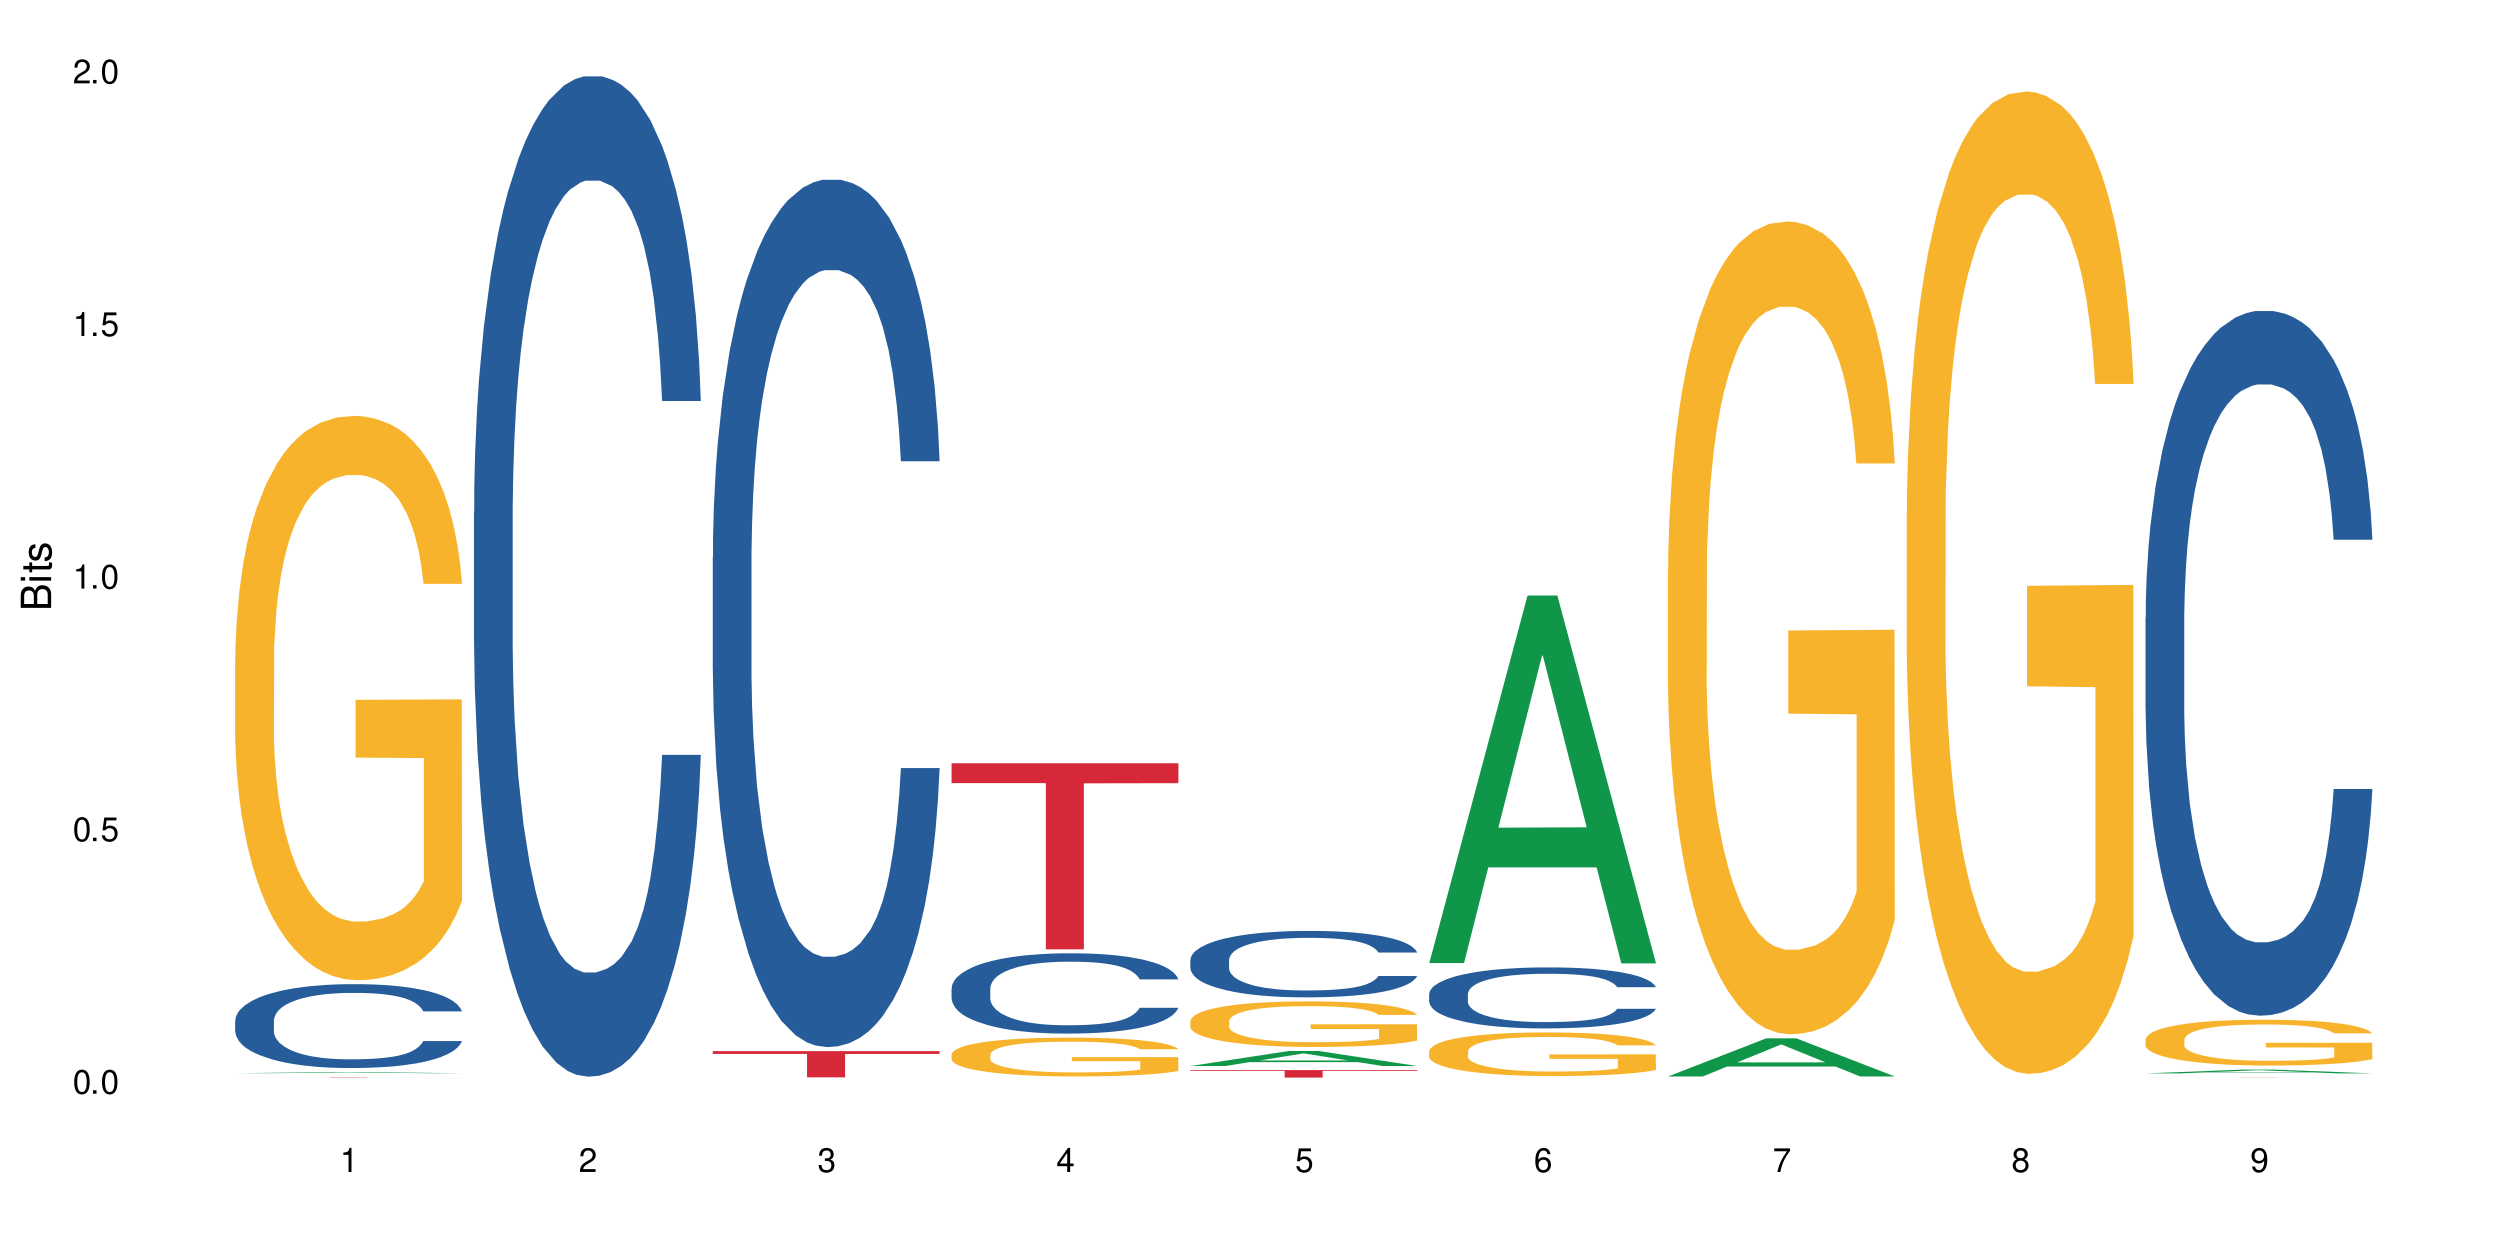 <?xml version="1.0" encoding="UTF-8"?>
<svg xmlns="http://www.w3.org/2000/svg" xmlns:xlink="http://www.w3.org/1999/xlink" width="720" height="360" viewBox="0 0 720 360">
<defs>
<g>
<g id="glyph-0-0">
</g>
<g id="glyph-0-1">
<path d="M 2.641 -6.938 C 2 -6.938 1.422 -6.656 1.078 -6.172 C 0.641 -5.562 0.406 -4.641 0.406 -3.359 C 0.406 -1.016 1.188 0.219 2.641 0.219 C 4.078 0.219 4.859 -1.016 4.859 -3.297 C 4.859 -4.641 4.656 -5.547 4.203 -6.172 C 3.844 -6.656 3.281 -6.938 2.641 -6.938 Z M 2.641 -6.188 C 3.547 -6.188 4 -5.25 4 -3.375 C 4 -1.406 3.562 -0.484 2.625 -0.484 C 1.734 -0.484 1.281 -1.438 1.281 -3.344 C 1.281 -5.25 1.734 -6.188 2.641 -6.188 Z M 2.641 -6.188 "/>
</g>
<g id="glyph-0-2">
<path d="M 1.828 -1 L 0.828 -1 L 0.828 0 L 1.828 0 Z M 1.828 -1 "/>
</g>
<g id="glyph-0-3">
<path d="M 4.562 -6.797 L 1.062 -6.797 L 0.547 -3.094 L 1.328 -3.094 C 1.719 -3.562 2.047 -3.734 2.578 -3.734 C 3.484 -3.734 4.062 -3.109 4.062 -2.094 C 4.062 -1.125 3.484 -0.531 2.578 -0.531 C 1.828 -0.531 1.375 -0.906 1.188 -1.672 L 0.328 -1.672 C 0.453 -1.109 0.547 -0.844 0.75 -0.594 C 1.125 -0.078 1.828 0.219 2.594 0.219 C 3.969 0.219 4.922 -0.781 4.922 -2.219 C 4.922 -3.562 4.031 -4.484 2.719 -4.484 C 2.25 -4.484 1.859 -4.359 1.469 -4.062 L 1.734 -5.969 L 4.562 -5.969 Z M 4.562 -6.797 "/>
</g>
<g id="glyph-0-4">
<path d="M 2.484 -4.938 L 2.484 0 L 3.328 0 L 3.328 -6.938 L 2.766 -6.938 C 2.469 -5.875 2.281 -5.734 0.984 -5.562 L 0.984 -4.938 Z M 2.484 -4.938 "/>
</g>
<g id="glyph-0-5">
<path d="M 4.859 -0.828 L 1.281 -0.828 C 1.359 -1.406 1.672 -1.781 2.5 -2.281 L 3.469 -2.828 C 4.406 -3.344 4.906 -4.062 4.906 -4.906 C 4.906 -5.484 4.672 -6.031 4.266 -6.406 C 3.859 -6.766 3.375 -6.938 2.719 -6.938 C 1.859 -6.938 1.219 -6.625 0.844 -6.031 C 0.609 -5.672 0.5 -5.234 0.484 -4.531 L 1.328 -4.531 C 1.359 -5.016 1.406 -5.281 1.531 -5.516 C 1.75 -5.938 2.188 -6.203 2.703 -6.203 C 3.469 -6.203 4.031 -5.641 4.031 -4.891 C 4.031 -4.344 3.719 -3.859 3.125 -3.516 L 2.234 -3 C 0.812 -2.172 0.406 -1.531 0.328 -0.016 L 4.859 -0.016 Z M 4.859 -0.828 "/>
</g>
<g id="glyph-0-6">
<path d="M 2.125 -3.188 L 2.578 -3.188 C 3.5 -3.188 3.984 -2.766 3.984 -1.922 C 3.984 -1.062 3.469 -0.531 2.594 -0.531 C 1.656 -0.531 1.203 -1 1.156 -2.016 L 0.312 -2.016 C 0.344 -1.453 0.438 -1.094 0.609 -0.781 C 0.953 -0.109 1.625 0.219 2.547 0.219 C 3.953 0.219 4.859 -0.625 4.859 -1.938 C 4.859 -2.828 4.516 -3.297 3.703 -3.594 C 4.344 -3.844 4.656 -4.328 4.656 -5.031 C 4.656 -6.219 3.875 -6.938 2.578 -6.938 C 1.203 -6.938 0.484 -6.172 0.453 -4.703 L 1.297 -4.703 C 1.312 -5.125 1.344 -5.359 1.453 -5.578 C 1.641 -5.969 2.062 -6.203 2.594 -6.203 C 3.344 -6.203 3.797 -5.75 3.797 -5 C 3.797 -4.516 3.609 -4.219 3.25 -4.047 C 3.016 -3.953 2.703 -3.922 2.125 -3.906 Z M 2.125 -3.188 "/>
</g>
<g id="glyph-0-7">
<path d="M 3.141 -1.672 L 3.141 0 L 3.984 0 L 3.984 -1.672 L 4.984 -1.672 L 4.984 -2.438 L 3.984 -2.438 L 3.984 -6.938 L 3.359 -6.938 L 0.266 -2.578 L 0.266 -1.672 Z M 3.141 -2.438 L 1 -2.438 L 3.141 -5.5 Z M 3.141 -2.438 "/>
</g>
<g id="glyph-0-8">
<path d="M 4.781 -5.125 C 4.609 -6.266 3.891 -6.938 2.844 -6.938 C 2.094 -6.938 1.422 -6.578 1.031 -5.953 C 0.594 -5.266 0.406 -4.422 0.406 -3.172 C 0.406 -2 0.578 -1.25 0.984 -0.641 C 1.359 -0.078 1.953 0.219 2.703 0.219 C 3.984 0.219 4.922 -0.75 4.922 -2.094 C 4.922 -3.375 4.062 -4.281 2.844 -4.281 C 2.172 -4.281 1.641 -4.031 1.281 -3.516 C 1.281 -5.234 1.828 -6.188 2.797 -6.188 C 3.391 -6.188 3.797 -5.797 3.938 -5.125 Z M 2.734 -3.531 C 3.547 -3.531 4.062 -2.953 4.062 -2.031 C 4.062 -1.156 3.484 -0.531 2.703 -0.531 C 1.922 -0.531 1.328 -1.188 1.328 -2.078 C 1.328 -2.938 1.906 -3.531 2.734 -3.531 Z M 2.734 -3.531 "/>
</g>
<g id="glyph-0-9">
<path d="M 4.984 -6.797 L 0.438 -6.797 L 0.438 -5.969 L 4.109 -5.969 C 2.5 -3.656 1.828 -2.234 1.328 0 L 2.219 0 C 2.594 -2.172 3.453 -4.047 4.984 -6.094 Z M 4.984 -6.797 "/>
</g>
<g id="glyph-0-10">
<path d="M 3.75 -3.656 C 4.469 -4.094 4.688 -4.438 4.688 -5.078 C 4.688 -6.172 3.844 -6.938 2.641 -6.938 C 1.438 -6.938 0.594 -6.172 0.594 -5.094 C 0.594 -4.438 0.812 -4.094 1.516 -3.656 C 0.734 -3.266 0.359 -2.703 0.359 -1.922 C 0.359 -0.656 1.281 0.219 2.641 0.219 C 3.984 0.219 4.922 -0.656 4.922 -1.922 C 4.922 -2.703 4.531 -3.266 3.75 -3.656 Z M 2.641 -6.188 C 3.359 -6.188 3.812 -5.75 3.812 -5.062 C 3.812 -4.406 3.344 -3.984 2.641 -3.984 C 1.922 -3.984 1.453 -4.406 1.453 -5.078 C 1.453 -5.75 1.922 -6.188 2.641 -6.188 Z M 2.641 -3.266 C 3.484 -3.266 4.062 -2.719 4.062 -1.906 C 4.062 -1.078 3.484 -0.531 2.625 -0.531 C 1.797 -0.531 1.219 -1.094 1.219 -1.906 C 1.219 -2.719 1.781 -3.266 2.641 -3.266 Z M 2.641 -3.266 "/>
</g>
<g id="glyph-0-11">
<path d="M 0.516 -1.578 C 0.672 -0.453 1.406 0.219 2.438 0.219 C 3.188 0.219 3.859 -0.141 4.266 -0.766 C 4.688 -1.453 4.891 -2.297 4.891 -3.547 C 4.891 -4.719 4.703 -5.453 4.312 -6.078 C 3.938 -6.641 3.344 -6.938 2.594 -6.938 C 1.297 -6.938 0.359 -5.969 0.359 -4.625 C 0.359 -3.344 1.234 -2.453 2.453 -2.453 C 3.094 -2.453 3.578 -2.672 4.016 -3.203 C 4 -1.484 3.469 -0.531 2.5 -0.531 C 1.906 -0.531 1.484 -0.906 1.359 -1.578 Z M 2.578 -6.203 C 3.375 -6.203 3.969 -5.531 3.969 -4.641 C 3.969 -3.797 3.391 -3.188 2.547 -3.188 C 1.734 -3.188 1.234 -3.766 1.234 -4.688 C 1.234 -5.562 1.797 -6.203 2.578 -6.203 Z M 2.578 -6.203 "/>
</g>
<g id="glyph-1-0">
</g>
<g id="glyph-1-1">
<path d="M 0 -0.953 L 0 -4.891 C 0 -5.719 -0.234 -6.344 -0.734 -6.797 C -1.188 -7.234 -1.812 -7.469 -2.5 -7.469 C -3.547 -7.469 -4.188 -7 -4.625 -5.875 C -4.984 -6.688 -5.625 -7.094 -6.531 -7.094 C -7.172 -7.094 -7.734 -6.859 -8.141 -6.391 C -8.562 -5.922 -8.75 -5.344 -8.75 -4.5 L -8.75 -0.953 Z M -4.984 -2.062 L -7.766 -2.062 L -7.766 -4.219 C -7.766 -4.844 -7.688 -5.203 -7.453 -5.5 C -7.219 -5.812 -6.859 -5.969 -6.375 -5.969 C -5.891 -5.969 -5.531 -5.812 -5.297 -5.5 C -5.062 -5.203 -4.984 -4.844 -4.984 -4.219 Z M -0.984 -2.062 L -4 -2.062 L -4 -4.781 C -4 -5.766 -3.438 -6.359 -2.484 -6.359 C -1.547 -6.359 -0.984 -5.766 -0.984 -4.781 Z M -0.984 -2.062 "/>
</g>
<g id="glyph-1-2">
<path d="M -6.281 -1.797 L -6.281 -0.797 L 0 -0.797 L 0 -1.797 Z M -8.75 -1.797 L -8.75 -0.797 L -7.484 -0.797 L -7.484 -1.797 Z M -8.75 -1.797 "/>
</g>
<g id="glyph-1-3">
<path d="M -6.281 -3.047 L -6.281 -2.016 L -8.016 -2.016 L -8.016 -1.016 L -6.281 -1.016 L -6.281 -0.172 L -5.469 -0.172 L -5.469 -1.016 L -0.719 -1.016 C -0.078 -1.016 0.281 -1.453 0.281 -2.234 C 0.281 -2.5 0.25 -2.719 0.188 -3.047 L -0.641 -3.047 C -0.609 -2.906 -0.594 -2.766 -0.594 -2.562 C -0.594 -2.141 -0.719 -2.016 -1.156 -2.016 L -5.469 -2.016 L -5.469 -3.047 Z M -6.281 -3.047 "/>
</g>
<g id="glyph-1-4">
<path d="M -4.531 -5.25 C -5.766 -5.25 -6.469 -4.422 -6.469 -2.969 C -6.469 -1.516 -5.719 -0.562 -4.547 -0.562 C -3.562 -0.562 -3.094 -1.062 -2.734 -2.562 L -2.516 -3.484 C -2.344 -4.188 -2.094 -4.469 -1.641 -4.469 C -1.047 -4.469 -0.641 -3.875 -0.641 -3 C -0.641 -2.453 -0.797 -2 -1.062 -1.75 C -1.25 -1.594 -1.422 -1.531 -1.875 -1.469 L -1.875 -0.406 C -0.422 -0.453 0.281 -1.266 0.281 -2.922 C 0.281 -4.5 -0.5 -5.516 -1.719 -5.516 C -2.656 -5.516 -3.172 -4.984 -3.469 -3.734 L -3.703 -2.766 C -3.891 -1.953 -4.156 -1.609 -4.594 -1.609 C -5.188 -1.609 -5.547 -2.125 -5.547 -2.938 C -5.547 -3.75 -5.203 -4.172 -4.531 -4.203 Z M -4.531 -5.25 "/>
</g>
</g>
</defs>
<rect x="-72" y="-36" width="864" height="432" fill="rgb(100%, 100%, 100%)" fill-opacity="1"/>
<path fill-rule="nonzero" fill="rgb(6.275%, 58.824%, 28.235%)" fill-opacity="1" d="M 67.73 309.09 L 67.801 309.09 L 96.07 308.754 L 104.656 308.754 L 133.066 309.094 L 123.082 309.094 L 115.965 309.004 L 84.762 309.004 L 77.781 309.09 L 67.73 309.09 L 87.766 308.969 L 113.102 308.969 L 100.469 308.809 L 100.188 308.809 L 87.695 308.969 L 87.766 308.969 Z M 67.73 309.09 "/>
<path fill-rule="nonzero" fill="rgb(14.51%, 36.078%, 60%)" fill-opacity="1" d="M 67.73 293.957 L 67.812 293.938 L 67.812 293.406 L 68.051 292.57 L 68.605 291.508 L 69.164 290.781 L 70.598 289.48 L 72.59 288.223 L 74.664 287.25 L 76.176 286.676 L 77.531 286.234 L 80.637 285.418 L 82.629 285 L 84.781 284.625 L 87.41 284.25 L 89.324 284.027 L 93.625 283.676 L 96.812 283.52 L 99.281 283.453 L 104.621 283.453 L 107.809 283.543 L 110.117 283.652 L 112.668 283.828 L 114.82 284.027 L 118.562 284.516 L 121.91 285.133 L 123.426 285.484 L 125.816 286.168 L 127.648 286.832 L 128.922 287.406 L 130.355 288.223 L 131.629 289.215 L 132.586 290.34 L 133.066 291.289 L 121.91 291.289 L 121.352 290.406 L 120.715 289.723 L 119.52 288.816 L 118.324 288.176 L 116.652 287.535 L 115.137 287.117 L 113.066 286.699 L 111.234 286.434 L 109.32 286.234 L 107.488 286.102 L 103.984 285.969 L 99.922 285.969 L 98.406 286.016 L 95.297 286.191 L 93.625 286.344 L 91.234 286.656 L 89.562 286.941 L 87.57 287.383 L 86.215 287.758 L 84.543 288.332 L 83.348 288.84 L 81.992 289.566 L 81.195 290.117 L 80.48 290.738 L 79.84 291.465 L 79.363 292.238 L 79.043 293.055 L 78.887 293.848 L 78.887 297.27 L 79.043 298.062 L 79.441 298.988 L 80.48 300.336 L 81.992 301.504 L 83.746 302.434 L 85.418 303.094 L 86.375 303.402 L 87.648 303.758 L 89.641 304.199 L 92.512 304.641 L 94.184 304.816 L 96.734 304.992 L 99.363 305.082 L 102.867 305.082 L 105.977 304.992 L 108.047 304.883 L 110.199 304.707 L 113.145 304.332 L 114.98 303.977 L 116.57 303.559 L 117.766 303.141 L 118.562 302.785 L 119.758 302.102 L 120.715 301.352 L 121.434 300.578 L 121.91 299.828 L 133.066 299.828 L 132.586 300.711 L 131.871 301.57 L 131.152 302.211 L 130.039 302.984 L 128.762 303.668 L 126.93 304.441 L 125.418 304.949 L 123.426 305.5 L 121.59 305.918 L 119.602 306.293 L 116.652 306.734 L 114.738 306.957 L 112.668 307.156 L 110.199 307.332 L 107.09 307.484 L 103.746 307.574 L 100.637 307.598 L 97.289 307.551 L 94.82 307.465 L 91.555 307.266 L 87.492 306.867 L 84.543 306.449 L 82.23 306.031 L 80.238 305.59 L 78.008 304.992 L 75.141 304.023 L 73.387 303.27 L 72.191 302.652 L 70.84 301.793 L 69.883 301.02 L 68.766 299.785 L 67.969 298.219 L 67.73 297.004 Z M 67.73 293.957 "/>
<path fill-rule="nonzero" fill="rgb(96.863%, 70.196%, 16.863%)" fill-opacity="1" d="M 67.73 189.383 L 67.812 189.234 L 67.812 186.266 L 68.129 179.59 L 68.926 170.387 L 69.961 162.816 L 71.078 156.879 L 71.793 153.762 L 72.988 149.309 L 74.023 146.043 L 76.656 139.367 L 80 133.133 L 81.832 130.461 L 83.906 127.938 L 86.852 125.117 L 88.207 124.078 L 92.352 121.703 L 97.051 120.219 L 102.23 119.773 L 104.621 119.922 L 107.887 120.516 L 112.348 122.148 L 114.898 123.633 L 116.891 125.117 L 118.961 127.047 L 121.512 130.016 L 123.902 133.578 L 125.816 137.141 L 127.727 141.59 L 129.32 146.34 L 130.676 151.535 L 131.871 157.77 L 132.586 162.965 L 133.066 168.16 L 121.988 168.16 L 121.352 162.965 L 120.637 158.957 L 119.441 154.059 L 118.246 150.496 L 117.051 147.676 L 114.82 143.816 L 112.906 141.441 L 110.516 139.367 L 108.207 138.031 L 105.578 137.141 L 103.984 136.844 L 99.762 136.844 L 95.938 137.883 L 93.707 139.07 L 92.113 140.258 L 89.879 142.48 L 88.527 144.262 L 87.73 145.449 L 85.34 150.051 L 83.746 154.207 L 82.871 157.027 L 81.754 161.48 L 80.957 165.488 L 80.082 171.426 L 79.602 175.879 L 78.965 185.969 L 78.887 212.688 L 79.125 218.328 L 79.602 224.41 L 80.238 229.754 L 81.195 235.395 L 82.152 239.699 L 83.824 245.488 L 85.258 249.348 L 86.375 251.871 L 88.527 255.879 L 89.402 257.215 L 91.473 259.883 L 93.625 261.961 L 96.254 263.742 L 98.246 264.633 L 101.434 265.375 L 105.496 265.375 L 110.277 264.484 L 113.305 263.297 L 115.379 262.109 L 116.73 261.07 L 118.406 259.441 L 119.602 257.957 L 120.715 256.324 L 122.07 253.801 L 122.07 218.328 L 102.391 218.18 L 102.391 201.555 L 132.984 201.406 L 133.066 259.441 L 131.391 263.445 L 129.32 267.305 L 127.328 270.273 L 125.258 272.797 L 122.309 275.617 L 119.918 277.398 L 116.254 279.477 L 112.906 280.812 L 109.402 281.703 L 106.293 282.148 L 102.629 282.297 L 99.363 282 L 95.855 281.109 L 93.066 279.922 L 90.52 278.438 L 87.969 276.508 L 84.781 273.391 L 82.711 270.867 L 80.559 267.75 L 78.406 264.039 L 76.496 260.031 L 75.219 256.918 L 73.945 253.355 L 72.59 248.902 L 71.316 243.855 L 70.359 239.254 L 69.484 234.059 L 68.848 229.16 L 68.211 222.48 L 67.891 217.141 L 67.73 212.539 Z M 67.73 189.383 "/>
<path fill-rule="nonzero" fill="rgb(83.922%, 15.686%, 22.353%)" fill-opacity="1" d="M 67.73 310.25 L 133.066 310.25 L 133.066 310.258 L 105.836 310.258 L 105.836 310.34 L 94.879 310.34 L 94.879 310.258 L 67.73 310.258 Z M 67.73 310.25 "/>
<path fill-rule="nonzero" fill="rgb(14.51%, 36.078%, 60%)" fill-opacity="1" d="M 136.504 147.352 L 136.582 147.086 L 136.582 140.766 L 136.824 130.762 L 137.379 118.121 L 137.938 109.43 L 139.371 93.895 L 141.363 78.887 L 143.434 67.301 L 144.949 60.453 L 146.305 55.188 L 149.41 45.445 L 151.402 40.441 L 153.555 35.965 L 156.184 31.488 L 158.098 28.855 L 162.398 24.641 L 165.586 22.797 L 168.055 22.008 L 173.395 22.008 L 176.582 23.062 L 178.891 24.379 L 181.441 26.484 L 183.594 28.855 L 187.336 34.648 L 190.684 42.02 L 192.195 46.234 L 194.586 54.398 L 196.418 62.297 L 197.695 69.145 L 199.129 78.887 L 200.402 90.734 L 201.359 104.164 L 201.836 115.488 L 190.684 115.488 L 190.125 104.953 L 189.488 96.793 L 188.293 85.996 L 187.098 78.359 L 185.426 70.723 L 183.91 65.719 L 181.84 60.715 L 180.008 57.559 L 178.094 55.188 L 176.262 53.605 L 172.758 52.027 L 168.691 52.027 L 167.18 52.555 L 164.07 54.66 L 162.398 56.504 L 160.008 60.191 L 158.336 63.613 L 156.344 68.879 L 154.988 73.355 L 153.316 80.203 L 152.121 86.258 L 150.766 94.949 L 149.969 101.531 L 149.25 108.906 L 148.613 117.594 L 148.137 126.812 L 147.816 136.555 L 147.66 146.035 L 147.66 186.848 L 147.816 196.328 L 148.215 207.387 L 149.25 223.449 L 150.766 237.406 L 152.52 248.465 L 154.191 256.367 L 155.148 260.051 L 156.422 264.266 L 158.414 269.531 L 161.281 274.797 L 162.957 276.906 L 165.504 279.012 L 168.137 280.066 L 171.641 280.066 L 174.746 279.012 L 176.82 277.695 L 178.973 275.59 L 181.918 271.113 L 183.75 266.898 L 185.344 261.895 L 186.539 256.895 L 187.336 252.68 L 188.531 244.516 L 189.488 235.562 L 190.203 226.348 L 190.684 217.395 L 201.836 217.395 L 201.359 227.926 L 200.645 238.195 L 199.926 245.832 L 198.809 255.051 L 197.535 263.211 L 195.703 272.43 L 194.188 278.484 L 192.195 285.066 L 190.363 290.07 L 188.371 294.547 L 185.426 299.812 L 183.512 302.449 L 181.441 304.816 L 178.973 306.926 L 175.863 308.766 L 172.516 309.82 L 169.41 310.086 L 166.062 309.559 L 163.594 308.504 L 160.328 306.133 L 156.262 301.395 L 153.316 296.391 L 151.004 291.387 L 149.012 286.121 L 146.781 279.012 L 143.914 267.426 L 142.16 258.473 L 140.965 251.098 L 139.609 240.828 L 138.656 231.613 L 137.539 216.867 L 136.742 198.172 L 136.504 183.688 Z M 136.504 147.352 "/>
<path fill-rule="nonzero" fill="rgb(14.51%, 36.078%, 60%)" fill-opacity="1" d="M 205.277 160.461 L 205.355 160.234 L 205.355 154.754 L 205.594 146.078 L 206.152 135.117 L 206.711 127.586 L 208.145 114.113 L 210.137 101.098 L 212.207 91.051 L 213.723 85.117 L 215.078 80.551 L 218.184 72.102 L 220.176 67.762 L 222.328 63.883 L 224.957 60 L 226.867 57.719 L 231.172 54.062 L 234.359 52.465 L 236.828 51.781 L 242.168 51.781 L 245.352 52.695 L 247.664 53.836 L 250.215 55.66 L 252.363 57.719 L 256.109 62.738 L 259.457 69.133 L 260.969 72.785 L 263.359 79.863 L 265.191 86.715 L 266.469 92.652 L 267.902 101.098 L 269.176 111.375 L 270.133 123.02 L 270.609 132.836 L 259.457 132.836 L 258.898 123.703 L 258.262 116.625 L 257.066 107.262 L 255.871 100.641 L 254.195 94.02 L 252.684 89.684 L 250.613 85.344 L 248.777 82.605 L 246.867 80.551 L 245.035 79.18 L 241.527 77.809 L 237.465 77.809 L 235.953 78.266 L 232.844 80.094 L 231.172 81.691 L 228.781 84.887 L 227.109 87.855 L 225.117 92.422 L 223.762 96.305 L 222.09 102.238 L 220.895 107.492 L 219.539 115.027 L 218.742 120.734 L 218.023 127.129 L 217.387 134.664 L 216.91 142.652 L 216.59 151.102 L 216.43 159.32 L 216.43 194.711 L 216.59 202.93 L 216.988 212.52 L 218.023 226.449 L 219.539 238.551 L 221.293 248.141 L 222.965 254.988 L 223.922 258.188 L 225.195 261.84 L 227.188 266.406 L 230.055 270.973 L 231.73 272.797 L 234.277 274.625 L 236.906 275.539 L 240.414 275.539 L 243.52 274.625 L 245.594 273.484 L 247.742 271.656 L 250.691 267.773 L 252.523 264.121 L 254.117 259.785 L 255.312 255.445 L 256.109 251.793 L 257.305 244.715 L 258.262 236.953 L 258.977 228.961 L 259.457 221.195 L 270.609 221.195 L 270.133 230.328 L 269.414 239.234 L 268.699 245.855 L 267.582 253.848 L 266.309 260.926 L 264.477 268.918 L 262.961 274.168 L 260.969 279.875 L 259.137 284.215 L 257.145 288.098 L 254.195 292.664 L 252.285 294.945 L 250.215 297 L 247.742 298.828 L 244.637 300.426 L 241.289 301.34 L 238.184 301.566 L 234.836 301.109 L 232.367 300.195 L 229.098 298.141 L 225.035 294.031 L 222.09 289.695 L 219.777 285.355 L 217.785 280.789 L 215.555 274.625 L 212.688 264.578 L 210.934 256.816 L 209.738 250.422 L 208.383 241.52 L 207.426 233.527 L 206.312 220.742 L 205.516 204.531 L 205.277 191.973 Z M 205.277 160.461 "/>
<path fill-rule="nonzero" fill="rgb(83.922%, 15.686%, 22.353%)" fill-opacity="1" d="M 205.277 302.727 L 270.609 302.727 L 270.609 303.535 L 243.383 303.543 L 243.383 310.281 L 232.426 310.281 L 232.426 303.547 L 232.266 303.535 L 205.277 303.535 Z M 205.277 302.727 "/>
<path fill-rule="nonzero" fill="rgb(14.51%, 36.078%, 60%)" fill-opacity="1" d="M 274.051 284.621 L 274.129 284.602 L 274.129 284.094 L 274.367 283.289 L 274.926 282.277 L 275.484 281.578 L 276.918 280.332 L 278.91 279.129 L 280.98 278.199 L 282.496 277.648 L 283.848 277.227 L 286.957 276.445 L 288.949 276.043 L 291.102 275.684 L 293.73 275.324 L 295.641 275.113 L 299.945 274.777 L 303.129 274.629 L 305.602 274.566 L 310.938 274.566 L 314.125 274.648 L 316.438 274.754 L 318.984 274.926 L 321.137 275.113 L 324.883 275.578 L 328.23 276.172 L 329.742 276.508 L 332.133 277.164 L 333.965 277.797 L 335.238 278.348 L 336.676 279.129 L 337.949 280.078 L 338.906 281.156 L 339.383 282.066 L 328.23 282.066 L 327.672 281.219 L 327.035 280.566 L 325.84 279.699 L 324.645 279.086 L 322.969 278.473 L 321.457 278.07 L 319.383 277.672 L 317.551 277.418 L 315.641 277.227 L 313.809 277.102 L 310.301 276.973 L 306.238 276.973 L 304.723 277.016 L 301.617 277.184 L 299.945 277.332 L 297.555 277.629 L 295.879 277.902 L 293.887 278.324 L 292.535 278.684 L 290.859 279.234 L 289.664 279.719 L 288.312 280.418 L 287.516 280.945 L 286.797 281.535 L 286.16 282.234 L 285.684 282.973 L 285.363 283.754 L 285.203 284.516 L 285.203 287.789 L 285.363 288.551 L 285.762 289.438 L 286.797 290.727 L 288.312 291.848 L 290.062 292.734 L 291.738 293.367 L 292.691 293.664 L 293.969 294.004 L 295.961 294.426 L 298.828 294.848 L 300.5 295.016 L 303.051 295.184 L 305.68 295.27 L 309.188 295.27 L 312.293 295.184 L 314.363 295.078 L 316.516 294.91 L 319.465 294.551 L 321.297 294.215 L 322.891 293.812 L 324.086 293.41 L 324.883 293.074 L 326.078 292.418 L 327.035 291.699 L 327.75 290.961 L 328.23 290.242 L 339.383 290.242 L 338.906 291.086 L 338.188 291.91 L 337.473 292.523 L 336.355 293.262 L 335.082 293.918 L 333.25 294.656 L 331.734 295.145 L 329.742 295.672 L 327.91 296.074 L 325.918 296.434 L 322.969 296.855 L 321.059 297.066 L 318.984 297.258 L 316.516 297.426 L 313.41 297.574 L 310.062 297.656 L 306.957 297.68 L 303.609 297.637 L 301.141 297.551 L 297.871 297.363 L 293.809 296.98 L 290.859 296.578 L 288.551 296.18 L 286.559 295.754 L 284.328 295.184 L 281.457 294.254 L 279.707 293.539 L 278.512 292.945 L 277.156 292.121 L 276.199 291.383 L 275.086 290.199 L 274.289 288.699 L 274.051 287.539 Z M 274.051 284.621 "/>
<path fill-rule="nonzero" fill="rgb(96.863%, 70.196%, 16.863%)" fill-opacity="1" d="M 274.051 303.625 L 274.129 303.613 L 274.129 303.41 L 274.449 302.949 L 275.246 302.316 L 276.281 301.797 L 277.395 301.391 L 278.113 301.176 L 279.309 300.867 L 280.344 300.645 L 282.973 300.184 L 286.32 299.754 L 288.152 299.57 L 290.223 299.398 L 293.172 299.203 L 294.527 299.133 L 298.668 298.969 L 303.371 298.867 L 308.547 298.836 L 310.938 298.848 L 314.207 298.887 L 318.668 299 L 321.219 299.102 L 323.207 299.203 L 325.281 299.336 L 327.832 299.539 L 330.219 299.785 L 332.133 300.031 L 334.043 300.336 L 335.637 300.664 L 336.992 301.02 L 338.188 301.449 L 338.906 301.809 L 339.383 302.164 L 328.309 302.164 L 327.672 301.809 L 326.953 301.531 L 325.758 301.195 L 324.562 300.949 L 323.367 300.754 L 321.137 300.492 L 319.227 300.328 L 316.836 300.184 L 314.523 300.094 L 311.895 300.031 L 310.301 300.012 L 306.078 300.012 L 302.254 300.082 L 300.023 300.164 L 298.43 300.246 L 296.199 300.398 L 294.844 300.52 L 294.047 300.602 L 291.656 300.918 L 290.062 301.203 L 289.188 301.398 L 288.07 301.707 L 287.273 301.98 L 286.398 302.391 L 285.922 302.695 L 285.285 303.391 L 285.203 305.227 L 285.441 305.617 L 285.922 306.035 L 286.559 306.402 L 287.516 306.789 L 288.469 307.086 L 290.145 307.484 L 291.578 307.75 L 292.691 307.922 L 294.844 308.199 L 295.723 308.289 L 297.793 308.473 L 299.945 308.617 L 302.574 308.738 L 304.566 308.801 L 307.75 308.852 L 311.816 308.852 L 316.598 308.789 L 319.625 308.711 L 321.695 308.629 L 323.051 308.555 L 324.723 308.445 L 325.918 308.34 L 327.035 308.23 L 328.387 308.055 L 328.387 305.617 L 308.707 305.605 L 308.707 304.461 L 339.305 304.453 L 339.383 308.445 L 337.711 308.719 L 335.637 308.984 L 333.645 309.188 L 331.574 309.363 L 328.625 309.555 L 326.238 309.68 L 322.57 309.82 L 319.227 309.914 L 315.719 309.977 L 312.613 310.004 L 308.945 310.016 L 305.68 309.996 L 302.176 309.934 L 299.387 309.852 L 296.836 309.75 L 294.285 309.617 L 291.102 309.402 L 289.027 309.23 L 286.875 309.016 L 284.727 308.762 L 282.812 308.484 L 281.539 308.27 L 280.266 308.023 L 278.91 307.719 L 277.633 307.371 L 276.68 307.055 L 275.801 306.699 L 275.164 306.359 L 274.527 305.902 L 274.207 305.535 L 274.051 305.219 Z M 274.051 303.625 "/>
<path fill-rule="nonzero" fill="rgb(83.922%, 15.686%, 22.353%)" fill-opacity="1" d="M 274.051 219.812 L 339.383 219.812 L 339.383 225.551 L 312.152 225.602 L 312.152 273.406 L 301.199 273.406 L 301.199 225.648 L 301.039 225.551 L 274.051 225.551 Z M 274.051 219.812 "/>
<path fill-rule="nonzero" fill="rgb(6.275%, 58.824%, 28.235%)" fill-opacity="1" d="M 342.82 307.016 L 342.891 307.012 L 371.16 302.684 L 379.746 302.684 L 408.156 307.02 L 398.176 307.02 L 391.055 305.887 L 359.852 305.887 L 352.875 307.016 L 342.82 307.016 L 362.855 305.418 L 388.191 305.414 L 375.559 303.391 L 375.418 303.387 L 375.281 303.398 L 362.785 305.414 L 362.855 305.418 Z M 342.82 307.016 "/>
<path fill-rule="nonzero" fill="rgb(14.51%, 36.078%, 60%)" fill-opacity="1" d="M 342.82 276.438 L 342.902 276.422 L 342.902 276 L 343.141 275.336 L 343.699 274.5 L 344.258 273.922 L 345.691 272.891 L 347.684 271.895 L 349.754 271.125 L 351.266 270.672 L 352.621 270.32 L 355.73 269.676 L 357.723 269.344 L 359.871 269.047 L 362.5 268.75 L 364.414 268.574 L 368.715 268.293 L 371.902 268.172 L 374.375 268.121 L 379.711 268.121 L 382.898 268.191 L 385.211 268.277 L 387.758 268.418 L 389.91 268.574 L 393.656 268.961 L 397 269.449 L 398.516 269.727 L 400.906 270.27 L 402.738 270.793 L 404.012 271.25 L 405.445 271.895 L 406.723 272.68 L 407.68 273.574 L 408.156 274.324 L 397 274.324 L 396.445 273.625 L 395.805 273.082 L 394.609 272.367 L 393.414 271.859 L 391.742 271.352 L 390.23 271.02 L 388.156 270.688 L 386.324 270.48 L 384.414 270.32 L 382.578 270.219 L 379.074 270.113 L 375.012 270.113 L 373.496 270.148 L 370.391 270.289 L 368.715 270.41 L 366.324 270.652 L 364.652 270.883 L 362.66 271.23 L 361.305 271.527 L 359.633 271.98 L 358.438 272.383 L 357.082 272.961 L 356.285 273.398 L 355.57 273.887 L 354.934 274.465 L 354.453 275.074 L 354.137 275.723 L 353.977 276.352 L 353.977 279.059 L 354.137 279.688 L 354.535 280.422 L 355.57 281.488 L 357.082 282.414 L 358.836 283.148 L 360.508 283.672 L 361.465 283.918 L 362.742 284.199 L 364.734 284.547 L 367.602 284.898 L 369.273 285.035 L 371.824 285.176 L 374.453 285.246 L 377.957 285.246 L 381.066 285.176 L 383.137 285.09 L 385.289 284.949 L 388.238 284.652 L 390.07 284.371 L 391.664 284.039 L 392.859 283.707 L 393.656 283.43 L 394.852 282.887 L 395.805 282.293 L 396.523 281.68 L 397 281.086 L 408.156 281.086 L 407.68 281.785 L 406.961 282.469 L 406.242 282.977 L 405.129 283.586 L 403.852 284.129 L 402.02 284.738 L 400.508 285.141 L 398.516 285.578 L 396.684 285.91 L 394.691 286.207 L 391.742 286.559 L 389.832 286.73 L 387.758 286.891 L 385.289 287.027 L 382.18 287.152 L 378.836 287.223 L 375.727 287.238 L 372.383 287.203 L 369.91 287.133 L 366.645 286.977 L 362.582 286.66 L 359.633 286.328 L 357.324 285.996 L 355.332 285.648 L 353.102 285.176 L 350.23 284.406 L 348.48 283.812 L 347.285 283.324 L 345.93 282.645 L 344.973 282.031 L 343.859 281.051 L 343.062 279.812 L 342.82 278.852 Z M 342.82 276.438 "/>
<path fill-rule="nonzero" fill="rgb(96.863%, 70.196%, 16.863%)" fill-opacity="1" d="M 342.82 294.02 L 342.902 294.008 L 342.902 293.77 L 343.219 293.23 L 344.016 292.484 L 345.051 291.875 L 346.168 291.395 L 346.887 291.141 L 348.082 290.781 L 349.117 290.52 L 351.746 289.98 L 355.094 289.477 L 356.926 289.262 L 358.996 289.055 L 361.945 288.828 L 363.297 288.746 L 367.441 288.551 L 372.141 288.434 L 377.32 288.398 L 379.711 288.41 L 382.977 288.457 L 387.441 288.59 L 389.988 288.707 L 391.98 288.828 L 394.055 288.984 L 396.602 289.223 L 398.992 289.512 L 400.906 289.801 L 402.816 290.16 L 404.41 290.543 L 405.766 290.961 L 406.961 291.465 L 407.68 291.887 L 408.156 292.305 L 397.082 292.305 L 396.445 291.887 L 395.727 291.562 L 394.531 291.168 L 393.336 290.879 L 392.141 290.652 L 389.91 290.34 L 387.996 290.148 L 385.609 289.98 L 383.297 289.871 L 380.668 289.801 L 379.074 289.777 L 374.852 289.777 L 371.027 289.859 L 368.797 289.957 L 367.203 290.051 L 364.973 290.23 L 363.617 290.375 L 362.82 290.473 L 360.43 290.844 L 358.836 291.18 L 357.961 291.406 L 356.844 291.766 L 356.047 292.09 L 355.172 292.57 L 354.695 292.93 L 354.055 293.746 L 353.977 295.902 L 354.215 296.359 L 354.695 296.852 L 355.332 297.281 L 356.285 297.738 L 357.242 298.086 L 358.918 298.551 L 360.352 298.863 L 361.465 299.066 L 363.617 299.391 L 364.492 299.5 L 366.566 299.715 L 368.715 299.883 L 371.344 300.027 L 373.336 300.098 L 376.523 300.16 L 380.59 300.16 L 385.367 300.086 L 388.395 299.992 L 390.469 299.895 L 391.824 299.812 L 393.496 299.68 L 394.691 299.559 L 395.805 299.426 L 397.16 299.223 L 397.16 296.359 L 377.48 296.348 L 377.48 295.004 L 408.074 294.992 L 408.156 299.68 L 406.484 300.004 L 404.41 300.316 L 402.418 300.555 L 400.348 300.758 L 397.398 300.984 L 395.008 301.129 L 391.344 301.297 L 387.996 301.406 L 384.492 301.477 L 381.387 301.516 L 377.719 301.527 L 374.453 301.5 L 370.949 301.43 L 368.16 301.332 L 365.609 301.215 L 363.059 301.059 L 359.871 300.805 L 357.801 300.602 L 355.648 300.352 L 353.5 300.051 L 351.586 299.727 L 350.312 299.477 L 349.035 299.188 L 347.684 298.828 L 346.406 298.422 L 345.449 298.047 L 344.574 297.629 L 343.938 297.234 L 343.301 296.695 L 342.98 296.262 L 342.82 295.891 Z M 342.82 294.02 "/>
<path fill-rule="nonzero" fill="rgb(83.922%, 15.686%, 22.353%)" fill-opacity="1" d="M 342.82 308.176 L 408.156 308.176 L 408.156 308.41 L 380.926 308.41 L 380.926 310.34 L 369.973 310.34 L 369.973 308.414 L 369.812 308.41 L 342.82 308.41 Z M 342.82 308.176 "/>
<path fill-rule="nonzero" fill="rgb(6.275%, 58.824%, 28.235%)" fill-opacity="1" d="M 411.594 277.367 L 411.664 277.266 L 439.934 171.508 L 448.52 171.508 L 476.93 277.465 L 466.945 277.465 L 459.828 249.809 L 428.625 249.809 L 421.645 277.367 L 411.594 277.367 L 431.629 238.367 L 456.965 238.266 L 444.332 188.82 L 444.191 188.719 L 444.051 189.02 L 431.559 238.266 L 431.629 238.367 Z M 411.594 277.367 "/>
<path fill-rule="nonzero" fill="rgb(14.51%, 36.078%, 60%)" fill-opacity="1" d="M 411.594 286.262 L 411.676 286.246 L 411.676 285.859 L 411.914 285.25 L 412.473 284.48 L 413.027 283.949 L 414.461 283.004 L 416.453 282.09 L 418.527 281.383 L 420.039 280.965 L 421.395 280.645 L 424.5 280.051 L 426.492 279.746 L 428.645 279.473 L 431.273 279.199 L 433.188 279.039 L 437.488 278.785 L 440.676 278.672 L 443.145 278.621 L 448.484 278.621 L 451.672 278.688 L 453.98 278.766 L 456.531 278.895 L 458.684 279.039 L 462.426 279.395 L 465.773 279.844 L 467.289 280.098 L 469.68 280.598 L 471.512 281.078 L 472.785 281.496 L 474.219 282.09 L 475.496 282.812 L 476.449 283.629 L 476.93 284.32 L 465.773 284.32 L 465.215 283.68 L 464.578 283.18 L 463.383 282.523 L 462.188 282.059 L 460.516 281.594 L 459 281.285 L 456.93 280.98 L 455.098 280.789 L 453.184 280.645 L 451.352 280.547 L 447.848 280.453 L 443.785 280.453 L 442.27 280.484 L 439.164 280.613 L 437.488 280.727 L 435.098 280.949 L 433.426 281.16 L 431.434 281.48 L 430.078 281.754 L 428.406 282.168 L 427.211 282.539 L 425.855 283.066 L 425.059 283.469 L 424.344 283.918 L 423.707 284.449 L 423.227 285.012 L 422.91 285.605 L 422.75 286.18 L 422.75 288.668 L 422.91 289.246 L 423.309 289.922 L 424.344 290.898 L 425.855 291.75 L 427.609 292.426 L 429.281 292.906 L 430.238 293.129 L 431.512 293.387 L 433.504 293.707 L 436.375 294.027 L 438.047 294.156 L 440.598 294.285 L 443.227 294.352 L 446.73 294.352 L 449.84 294.285 L 451.91 294.207 L 454.062 294.078 L 457.008 293.805 L 458.844 293.547 L 460.438 293.242 L 461.629 292.938 L 462.426 292.68 L 463.621 292.184 L 464.578 291.637 L 465.297 291.078 L 465.773 290.531 L 476.93 290.531 L 476.449 291.172 L 475.734 291.797 L 475.016 292.266 L 473.902 292.824 L 472.625 293.324 L 470.793 293.883 L 469.281 294.254 L 467.289 294.656 L 465.457 294.961 L 463.465 295.234 L 460.516 295.555 L 458.602 295.715 L 456.531 295.859 L 454.062 295.988 L 450.953 296.098 L 447.609 296.164 L 444.5 296.18 L 441.152 296.148 L 438.684 296.082 L 435.418 295.938 L 431.355 295.648 L 428.406 295.344 L 426.094 295.039 L 424.105 294.719 L 421.871 294.285 L 419.004 293.578 L 417.25 293.035 L 416.055 292.586 L 414.703 291.957 L 413.746 291.398 L 412.629 290.5 L 411.832 289.359 L 411.594 288.477 Z M 411.594 286.262 "/>
<path fill-rule="nonzero" fill="rgb(96.863%, 70.196%, 16.863%)" fill-opacity="1" d="M 411.594 302.723 L 411.676 302.711 L 411.676 302.48 L 411.992 301.965 L 412.789 301.25 L 413.824 300.668 L 414.941 300.207 L 415.656 299.965 L 416.852 299.621 L 417.891 299.371 L 420.52 298.852 L 423.863 298.371 L 425.695 298.164 L 427.77 297.969 L 430.715 297.75 L 432.07 297.672 L 436.215 297.488 L 440.914 297.371 L 446.094 297.336 L 448.484 297.348 L 451.75 297.395 L 456.211 297.52 L 458.762 297.637 L 460.754 297.75 L 462.824 297.898 L 465.375 298.129 L 467.766 298.406 L 469.68 298.68 L 471.59 299.023 L 473.184 299.391 L 474.539 299.793 L 475.734 300.277 L 476.449 300.68 L 476.93 301.078 L 465.855 301.078 L 465.215 300.68 L 464.5 300.367 L 463.305 299.988 L 462.109 299.715 L 460.914 299.496 L 458.684 299.195 L 456.77 299.012 L 454.379 298.852 L 452.07 298.75 L 449.441 298.68 L 447.848 298.656 L 443.625 298.656 L 439.801 298.738 L 437.57 298.828 L 435.977 298.922 L 433.746 299.094 L 432.391 299.23 L 431.594 299.324 L 429.203 299.68 L 427.609 300 L 426.734 300.219 L 425.617 300.562 L 424.82 300.875 L 423.945 301.332 L 423.465 301.676 L 422.828 302.457 L 422.75 304.523 L 422.988 304.961 L 423.465 305.43 L 424.105 305.844 L 425.059 306.281 L 426.016 306.613 L 427.688 307.059 L 429.125 307.359 L 430.238 307.555 L 432.391 307.863 L 433.266 307.969 L 435.336 308.176 L 437.488 308.336 L 440.117 308.473 L 442.109 308.543 L 445.297 308.598 L 449.359 308.598 L 454.141 308.531 L 457.168 308.438 L 459.242 308.348 L 460.594 308.266 L 462.27 308.141 L 463.465 308.023 L 464.578 307.898 L 465.934 307.703 L 465.934 304.961 L 446.254 304.949 L 446.254 303.664 L 476.848 303.652 L 476.93 308.141 L 475.254 308.449 L 473.184 308.746 L 471.191 308.977 L 469.121 309.172 L 466.172 309.391 L 463.781 309.527 L 460.117 309.688 L 456.77 309.793 L 453.266 309.863 L 450.156 309.895 L 446.492 309.906 L 443.227 309.883 L 439.719 309.816 L 436.93 309.723 L 434.383 309.609 L 431.832 309.461 L 428.645 309.219 L 426.574 309.023 L 424.422 308.781 L 422.27 308.496 L 420.359 308.184 L 419.082 307.945 L 417.809 307.668 L 416.453 307.324 L 415.18 306.934 L 414.223 306.578 L 413.348 306.176 L 412.711 305.797 L 412.074 305.281 L 411.754 304.867 L 411.594 304.512 Z M 411.594 302.723 "/>
<path fill-rule="nonzero" fill="rgb(6.275%, 58.824%, 28.235%)" fill-opacity="1" d="M 480.367 310.02 L 480.438 310.008 L 508.707 299.031 L 517.293 299.031 L 545.703 310.027 L 535.719 310.027 L 528.602 307.156 L 497.398 307.156 L 490.418 310.02 L 480.367 310.02 L 500.398 305.973 L 525.738 305.961 L 513.105 300.828 L 512.965 300.82 L 512.824 300.852 L 500.332 305.961 L 500.398 305.973 Z M 480.367 310.02 "/>
<path fill-rule="nonzero" fill="rgb(96.863%, 70.196%, 16.863%)" fill-opacity="1" d="M 480.367 164.047 L 480.445 163.832 L 480.445 159.559 L 480.766 149.938 L 481.562 136.684 L 482.598 125.781 L 483.715 117.23 L 484.43 112.738 L 485.625 106.328 L 486.66 101.625 L 489.289 92.004 L 492.637 83.023 L 494.469 79.176 L 496.543 75.543 L 499.488 71.48 L 500.844 69.984 L 504.988 66.562 L 509.688 64.426 L 514.867 63.785 L 517.258 63.996 L 520.523 64.852 L 524.984 67.203 L 527.535 69.344 L 529.527 71.48 L 531.598 74.258 L 534.148 78.535 L 536.539 83.664 L 538.449 88.797 L 540.363 95.211 L 541.957 102.051 L 543.312 109.531 L 544.508 118.512 L 545.223 125.996 L 545.703 133.477 L 534.625 133.477 L 533.988 125.996 L 533.273 120.223 L 532.078 113.168 L 530.883 108.035 L 529.688 103.977 L 527.457 98.418 L 525.543 94.996 L 523.152 92.004 L 520.844 90.078 L 518.215 88.797 L 516.621 88.367 L 512.398 88.367 L 508.574 89.863 L 506.34 91.574 L 504.746 93.285 L 502.516 96.492 L 501.164 99.059 L 500.367 100.77 L 497.977 107.395 L 496.383 113.383 L 495.504 117.441 L 494.391 123.855 L 493.594 129.629 L 492.719 138.18 L 492.238 144.594 L 491.602 159.129 L 491.523 197.613 L 491.762 205.734 L 492.238 214.5 L 492.875 222.195 L 493.832 230.32 L 494.789 236.52 L 496.461 244.855 L 497.895 250.414 L 499.012 254.051 L 501.164 259.82 L 502.039 261.746 L 504.109 265.594 L 506.262 268.586 L 508.891 271.152 L 510.883 272.434 L 514.07 273.504 L 518.133 273.504 L 522.914 272.223 L 525.941 270.512 L 528.012 268.801 L 529.367 267.305 L 531.039 264.953 L 532.234 262.816 L 533.352 260.465 L 534.707 256.828 L 534.707 205.734 L 515.027 205.52 L 515.027 181.578 L 545.621 181.363 L 545.703 264.953 L 544.027 270.727 L 541.957 276.281 L 539.965 280.559 L 537.895 284.191 L 534.945 288.254 L 532.555 290.82 L 528.891 293.812 L 525.543 295.738 L 522.039 297.02 L 518.93 297.66 L 515.266 297.875 L 512 297.449 L 508.492 296.164 L 505.703 294.453 L 503.156 292.316 L 500.605 289.539 L 497.418 285.047 L 495.348 281.414 L 493.195 276.926 L 491.043 271.578 L 489.133 265.809 L 487.855 261.32 L 486.582 256.188 L 485.227 249.773 L 483.953 242.504 L 482.996 235.879 L 482.121 228.395 L 481.484 221.34 L 480.844 211.723 L 480.527 204.023 L 480.367 197.398 Z M 480.367 164.047 "/>
<path fill-rule="nonzero" fill="rgb(96.863%, 70.196%, 16.863%)" fill-opacity="1" d="M 549.141 147.523 L 549.219 147.266 L 549.219 142.098 L 549.539 130.469 L 550.336 114.449 L 551.371 101.273 L 552.484 90.938 L 553.203 85.512 L 554.398 77.758 L 555.434 72.074 L 558.062 60.445 L 561.41 49.594 L 563.242 44.941 L 565.312 40.551 L 568.262 35.641 L 569.617 33.832 L 573.758 29.699 L 578.461 27.113 L 583.641 26.34 L 586.031 26.598 L 589.297 27.629 L 593.758 30.473 L 596.309 33.055 L 598.301 35.641 L 600.371 39 L 602.922 44.168 L 605.312 50.367 L 607.223 56.57 L 609.137 64.32 L 610.73 72.59 L 612.082 81.633 L 613.277 92.488 L 613.996 101.531 L 614.473 110.574 L 603.398 110.574 L 602.762 101.531 L 602.043 94.555 L 600.848 86.027 L 599.652 79.824 L 598.461 74.914 L 596.227 68.199 L 594.316 64.062 L 591.926 60.445 L 589.613 58.121 L 586.984 56.57 L 585.391 56.055 L 581.168 56.055 L 577.344 57.863 L 575.113 59.93 L 573.52 61.996 L 571.289 65.871 L 569.934 68.973 L 569.137 71.039 L 566.75 79.051 L 565.156 86.285 L 564.277 91.195 L 563.164 98.945 L 562.367 105.922 L 561.488 116.258 L 561.012 124.012 L 560.375 141.582 L 560.293 188.09 L 560.535 197.91 L 561.012 208.504 L 561.648 217.805 L 562.605 227.625 L 563.562 235.117 L 565.234 245.195 L 566.668 251.914 L 567.785 256.305 L 569.934 263.281 L 570.812 265.609 L 572.883 270.258 L 575.035 273.879 L 577.664 276.977 L 579.656 278.527 L 582.844 279.82 L 586.906 279.82 L 591.688 278.27 L 594.715 276.203 L 596.785 274.137 L 598.141 272.328 L 599.812 269.484 L 601.008 266.902 L 602.125 264.059 L 603.48 259.664 L 603.48 197.91 L 583.797 197.652 L 583.797 168.711 L 614.395 168.453 L 614.473 269.484 L 612.801 276.461 L 610.73 283.18 L 608.738 288.348 L 606.664 292.738 L 603.719 297.648 L 601.328 300.75 L 597.664 304.367 L 594.316 306.691 L 590.809 308.242 L 587.703 309.02 L 584.039 309.277 L 580.77 308.762 L 577.266 307.211 L 574.477 305.141 L 571.926 302.559 L 569.379 299.199 L 566.191 293.773 L 564.117 289.379 L 561.969 283.953 L 559.816 277.496 L 557.902 270.52 L 556.629 265.09 L 555.355 258.891 L 554 251.137 L 552.727 242.352 L 551.77 234.344 L 550.895 225.301 L 550.254 216.773 L 549.617 205.145 L 549.301 195.844 L 549.141 187.832 Z M 549.141 147.523 "/>
<path fill-rule="nonzero" fill="rgb(6.275%, 58.824%, 28.235%)" fill-opacity="1" d="M 617.914 309.137 L 617.98 309.137 L 646.25 308.039 L 654.836 308.039 L 683.246 309.137 L 673.266 309.137 L 666.145 308.852 L 634.945 308.852 L 627.965 309.137 L 617.914 309.137 L 637.945 308.73 L 663.285 308.73 L 650.648 308.219 L 650.371 308.219 L 637.875 308.73 L 637.945 308.73 Z M 617.914 309.137 "/>
<path fill-rule="nonzero" fill="rgb(14.51%, 36.078%, 60%)" fill-opacity="1" d="M 617.914 177.883 L 617.992 177.699 L 617.992 173.246 L 618.23 166.199 L 618.789 157.293 L 619.348 151.172 L 620.781 140.227 L 622.773 129.656 L 624.844 121.492 L 626.359 116.668 L 627.711 112.961 L 630.82 106.098 L 632.812 102.57 L 634.965 99.418 L 637.594 96.266 L 639.504 94.41 L 643.809 91.441 L 646.996 90.145 L 649.465 89.586 L 654.801 89.586 L 657.988 90.328 L 660.301 91.258 L 662.852 92.742 L 665 94.41 L 668.746 98.492 L 672.094 103.684 L 673.605 106.652 L 675.996 112.402 L 677.828 117.969 L 679.102 122.793 L 680.539 129.656 L 681.812 138.004 L 682.77 147.461 L 683.246 155.438 L 672.094 155.438 L 671.535 148.02 L 670.898 142.27 L 669.703 134.664 L 668.508 129.285 L 666.832 123.906 L 665.32 120.379 L 663.246 116.855 L 661.414 114.629 L 659.504 112.961 L 657.672 111.848 L 654.164 110.734 L 650.102 110.734 L 648.586 111.105 L 645.48 112.59 L 643.809 113.887 L 641.418 116.484 L 639.742 118.895 L 637.75 122.605 L 636.398 125.758 L 634.723 130.582 L 633.527 134.848 L 632.176 140.969 L 631.379 145.609 L 630.66 150.801 L 630.023 156.922 L 629.547 163.414 L 629.227 170.277 L 629.066 176.957 L 629.066 205.711 L 629.227 212.387 L 629.625 220.18 L 630.66 231.492 L 632.176 241.324 L 633.926 249.117 L 635.602 254.68 L 636.559 257.277 L 637.832 260.246 L 639.824 263.957 L 642.691 267.664 L 644.363 269.148 L 646.914 270.633 L 649.543 271.375 L 653.051 271.375 L 656.156 270.633 L 658.227 269.707 L 660.379 268.223 L 663.328 265.07 L 665.16 262.102 L 666.754 258.574 L 667.949 255.051 L 668.746 252.082 L 669.941 246.332 L 670.898 240.027 L 671.613 233.535 L 672.094 227.227 L 683.246 227.227 L 682.77 234.648 L 682.051 241.883 L 681.336 247.262 L 680.219 253.754 L 678.945 259.504 L 677.113 265.996 L 675.598 270.262 L 673.605 274.898 L 671.773 278.426 L 669.781 281.578 L 666.832 285.289 L 664.922 287.145 L 662.852 288.812 L 660.379 290.297 L 657.273 291.594 L 653.926 292.336 L 650.82 292.523 L 647.473 292.152 L 645.004 291.41 L 641.734 289.738 L 637.672 286.402 L 634.723 282.875 L 632.414 279.352 L 630.422 275.641 L 628.191 270.633 L 625.324 262.473 L 623.57 256.164 L 622.375 250.969 L 621.02 243.734 L 620.062 237.242 L 618.949 226.855 L 618.152 213.684 L 617.914 203.484 Z M 617.914 177.883 "/>
<path fill-rule="nonzero" fill="rgb(96.863%, 70.196%, 16.863%)" fill-opacity="1" d="M 617.914 299.336 L 617.992 299.32 L 617.992 299.082 L 618.312 298.539 L 619.109 297.793 L 620.145 297.176 L 621.258 296.695 L 621.977 296.441 L 623.172 296.078 L 624.207 295.812 L 626.836 295.273 L 630.184 294.766 L 632.016 294.547 L 634.086 294.344 L 637.035 294.113 L 638.391 294.031 L 642.531 293.836 L 647.234 293.715 L 652.414 293.68 L 654.801 293.691 L 658.07 293.742 L 662.531 293.875 L 665.082 293.992 L 667.074 294.113 L 669.145 294.27 L 671.695 294.512 L 674.082 294.801 L 675.996 295.09 L 677.91 295.453 L 679.5 295.84 L 680.855 296.262 L 682.051 296.766 L 682.77 297.188 L 683.246 297.609 L 672.172 297.609 L 671.535 297.188 L 670.816 296.863 L 669.621 296.465 L 668.426 296.176 L 667.23 295.945 L 665 295.633 L 663.09 295.441 L 660.699 295.273 L 658.387 295.164 L 655.758 295.09 L 654.164 295.066 L 649.941 295.066 L 646.117 295.152 L 643.887 295.246 L 642.293 295.344 L 640.062 295.523 L 638.707 295.668 L 637.91 295.766 L 635.52 296.141 L 633.926 296.477 L 633.051 296.707 L 631.934 297.066 L 631.141 297.395 L 630.262 297.875 L 629.785 298.238 L 629.148 299.059 L 629.066 301.227 L 629.305 301.684 L 629.785 302.18 L 630.422 302.613 L 631.379 303.07 L 632.332 303.422 L 634.008 303.891 L 635.441 304.203 L 636.559 304.41 L 638.707 304.734 L 639.586 304.844 L 641.656 305.059 L 643.809 305.23 L 646.438 305.375 L 648.43 305.445 L 651.617 305.508 L 655.68 305.508 L 660.461 305.434 L 663.488 305.336 L 665.559 305.242 L 666.914 305.156 L 668.586 305.023 L 669.781 304.902 L 670.898 304.77 L 672.25 304.566 L 672.25 301.684 L 652.57 301.672 L 652.57 300.324 L 683.168 300.312 L 683.246 305.023 L 681.574 305.352 L 679.5 305.664 L 677.512 305.906 L 675.438 306.109 L 672.492 306.34 L 670.102 306.484 L 666.434 306.652 L 663.09 306.762 L 659.582 306.832 L 656.477 306.867 L 652.809 306.879 L 649.543 306.855 L 646.039 306.785 L 643.25 306.688 L 640.699 306.566 L 638.148 306.41 L 634.965 306.156 L 632.891 305.953 L 630.742 305.699 L 628.59 305.398 L 626.676 305.074 L 625.402 304.82 L 624.129 304.531 L 622.773 304.168 L 621.496 303.758 L 620.543 303.383 L 619.664 302.961 L 619.027 302.566 L 618.391 302.023 L 618.07 301.59 L 617.914 301.215 Z M 617.914 299.336 "/>
<path fill-rule="nonzero" fill="rgb(83.922%, 15.686%, 22.353%)" fill-opacity="1" d="M 617.914 310.297 L 683.246 310.297 L 683.246 310.301 L 656.016 310.301 L 656.016 310.34 L 645.062 310.34 L 645.062 310.301 L 617.914 310.301 Z M 617.914 310.297 "/>
<g fill="rgb(0%, 0%, 0%)" fill-opacity="1">
<use xlink:href="#glyph-0-1" x="20.965" y="314.993"/>
<use xlink:href="#glyph-0-2" x="25.965" y="314.993"/>
<use xlink:href="#glyph-0-1" x="28.965" y="314.993"/>
</g>
<g fill="rgb(0%, 0%, 0%)" fill-opacity="1">
<use xlink:href="#glyph-0-1" x="20.965" y="242.251"/>
<use xlink:href="#glyph-0-2" x="25.965" y="242.251"/>
<use xlink:href="#glyph-0-3" x="28.965" y="242.251"/>
</g>
<g fill="rgb(0%, 0%, 0%)" fill-opacity="1">
<use xlink:href="#glyph-0-4" x="20.965" y="169.509"/>
<use xlink:href="#glyph-0-2" x="25.965" y="169.509"/>
<use xlink:href="#glyph-0-1" x="28.965" y="169.509"/>
</g>
<g fill="rgb(0%, 0%, 0%)" fill-opacity="1">
<use xlink:href="#glyph-0-4" x="20.965" y="96.767"/>
<use xlink:href="#glyph-0-2" x="25.965" y="96.767"/>
<use xlink:href="#glyph-0-3" x="28.965" y="96.767"/>
</g>
<g fill="rgb(0%, 0%, 0%)" fill-opacity="1">
<use xlink:href="#glyph-0-5" x="20.965" y="24.024"/>
<use xlink:href="#glyph-0-2" x="25.965" y="24.024"/>
<use xlink:href="#glyph-0-1" x="28.965" y="24.024"/>
</g>
<g fill="rgb(0%, 0%, 0%)" fill-opacity="1">
<use xlink:href="#glyph-0-4" x="97.898" y="337.532"/>
</g>
<g fill="rgb(0%, 0%, 0%)" fill-opacity="1">
<use xlink:href="#glyph-0-5" x="166.672" y="337.532"/>
</g>
<g fill="rgb(0%, 0%, 0%)" fill-opacity="1">
<use xlink:href="#glyph-0-6" x="235.445" y="337.532"/>
</g>
<g fill="rgb(0%, 0%, 0%)" fill-opacity="1">
<use xlink:href="#glyph-0-7" x="304.215" y="337.532"/>
</g>
<g fill="rgb(0%, 0%, 0%)" fill-opacity="1">
<use xlink:href="#glyph-0-3" x="372.988" y="337.532"/>
</g>
<g fill="rgb(0%, 0%, 0%)" fill-opacity="1">
<use xlink:href="#glyph-0-8" x="441.762" y="337.532"/>
</g>
<g fill="rgb(0%, 0%, 0%)" fill-opacity="1">
<use xlink:href="#glyph-0-9" x="510.535" y="337.532"/>
</g>
<g fill="rgb(0%, 0%, 0%)" fill-opacity="1">
<use xlink:href="#glyph-0-10" x="579.309" y="337.532"/>
</g>
<g fill="rgb(0%, 0%, 0%)" fill-opacity="1">
<use xlink:href="#glyph-0-11" x="648.078" y="337.532"/>
</g>
<g fill="rgb(0%, 0%, 0%)" fill-opacity="1">
<use xlink:href="#glyph-1-1" x="14.725" y="176.012"/>
<use xlink:href="#glyph-1-2" x="14.725" y="168.012"/>
<use xlink:href="#glyph-1-3" x="14.725" y="165.012"/>
<use xlink:href="#glyph-1-4" x="14.725" y="162.012"/>
</g>
</svg>

